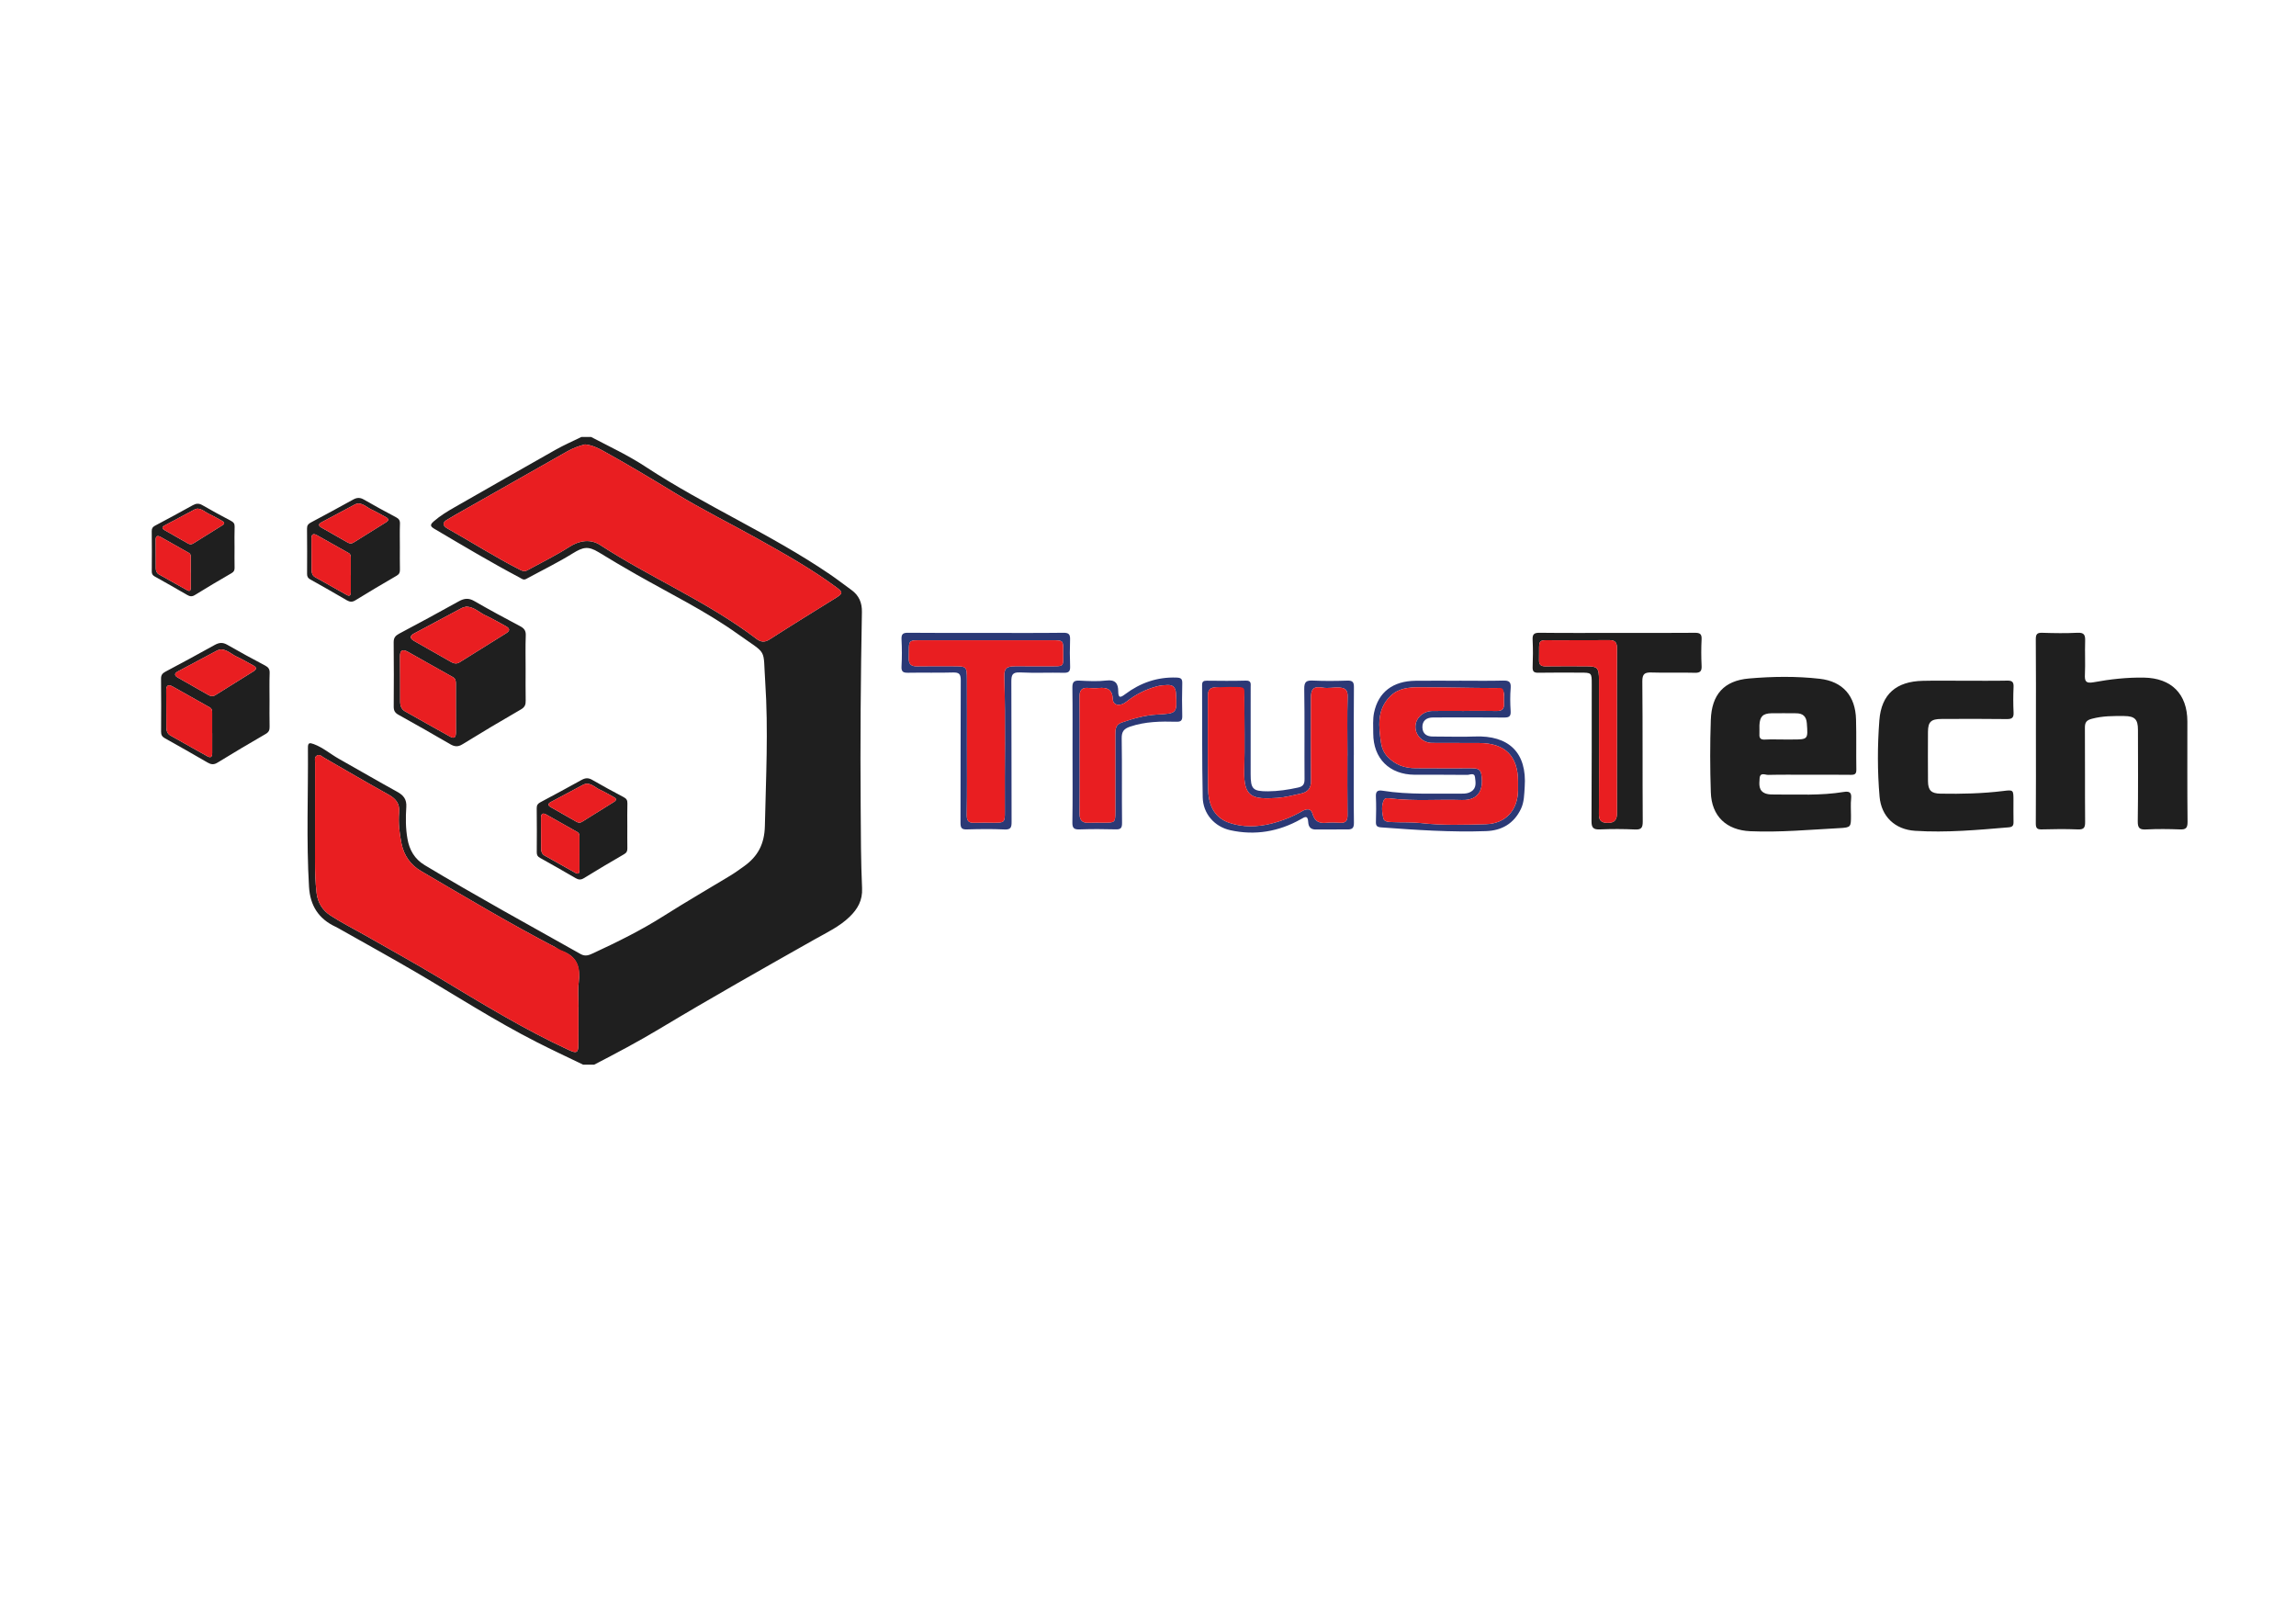 <?xml version="1.0" encoding="utf-8"?>
<!-- Generator: Adobe Illustrator 16.0.0, SVG Export Plug-In . SVG Version: 6.00 Build 0)  -->
<!DOCTYPE svg PUBLIC "-//W3C//DTD SVG 1.1//EN" "http://www.w3.org/Graphics/SVG/1.1/DTD/svg11.dtd">
<svg version="1.1" id="Layer_1" xmlns="http://www.w3.org/2000/svg" xmlns:xlink="http://www.w3.org/1999/xlink" x="0px" y="0px"
	 width="841.922px" height="595.201px" viewBox="0 0 841.922 595.201" enable-background="new 0 0 841.922 595.201"
	 xml:space="preserve">
<g>
	<path fill="#1F1F1F" d="M146.627,200.626c0,2.736-0.033,5.468,0.025,8.201c0.021,1.042-0.224,1.703-1.227,2.268
		c-5.081,2.931-10.129,5.946-15.129,9.015c-1.164,0.726-2.049,0.59-3.142-0.029c-4.415-2.577-8.863-5.136-13.336-7.607
		c-0.919-0.51-1.227-1.075-1.215-2.083c0.034-5.537,0.034-11.081-0.021-16.613c-0.012-1.143,0.456-1.708,1.4-2.201
		c5.166-2.753,10.318-5.524,15.441-8.37c1.375-0.776,2.518-0.89,3.955-0.067c3.901,2.256,7.856,4.398,11.84,6.506
		c1.033,0.548,1.488,1.138,1.446,2.365C146.552,194.87,146.627,197.746,146.627,200.626 M128.64,210.88h-0.013v-6.367
		c0-0.684-0.029-1.324-0.767-1.742c-3.875-2.155-7.729-4.36-11.6-6.523c-1.287-0.72-2.07-0.498-2.049,1.177
		c0.038,3.904,0.038,7.801,0.046,11.693c0.004,1.028,0.337,1.948,1.231,2.466c3.849,2.193,7.737,4.331,11.591,6.511
		c1.257,0.708,1.561,0.063,1.561-1.063C128.636,214.975,128.64,212.934,128.64,210.88 M131.364,184.578
		c-0.325,0.101-0.814,0.147-1.219,0.375c-4.107,2.172-8.205,4.356-12.3,6.562c-1.176,0.632-1.066,1.311,0.009,1.918
		c3.196,1.834,6.405,3.643,9.605,5.468c0.709,0.405,1.438,0.494,2.146,0.046c4.001-2.492,7.978-4.992,11.988-7.476
		c1.113-0.7,0.965-1.286-0.093-1.859c-1.75-0.928-3.449-1.952-5.232-2.77C134.67,186.108,133.409,184.695,131.364,184.578"/>
	<path fill="#E91E21" d="M128.644,210.88c0,2.054-0.003,4.094,0,6.152c0,1.126-0.303,1.775-1.564,1.063
		c-3.862-2.176-7.737-4.318-11.6-6.511c-0.885-0.51-1.21-1.438-1.223-2.466c-0.009-3.901-0.009-7.789-0.046-11.685
		c-0.017-1.683,0.763-1.905,2.045-1.185c3.871,2.164,7.725,4.36,11.6,6.523c0.742,0.417,0.771,1.058,0.771,1.742v6.367H128.644z"/>
	<path fill="#E91E21" d="M131.364,184.578c2.045,0.118,3.306,1.531,4.904,2.264c1.784,0.818,3.483,1.842,5.232,2.77
		c1.059,0.574,1.207,1.16,0.093,1.859c-4.01,2.484-7.986,4.984-11.988,7.476c-0.708,0.447-1.438,0.359-2.146-0.046
		c-3.2-1.826-6.409-3.634-9.605-5.468c-1.075-0.607-1.185-1.287-0.009-1.918c4.095-2.206,8.193-4.39,12.3-6.562
		C130.55,184.725,131.039,184.679,131.364,184.578"/>
	<path fill="#1F1F1F" d="M230.031,302.958c0,2.689-0.03,5.338,0.017,8.012c0.021,1.021-0.215,1.661-1.189,2.218
		c-4.954,2.867-9.888,5.785-14.762,8.795c-1.135,0.709-1.995,0.574-3.058-0.033c-4.317-2.505-8.647-5.001-13.021-7.412
		c-0.906-0.498-1.193-1.046-1.193-2.033c0.042-5.405,0.046-10.828-0.017-16.225c-0.009-1.121,0.443-1.645,1.362-2.142
		c5.035-2.682,10.077-5.393,15.07-8.167c1.345-0.754,2.458-0.864,3.854-0.072c3.808,2.206,7.678,4.301,11.57,6.359
		c1.008,0.531,1.442,1.096,1.4,2.302C229.968,297.35,230.031,300.166,230.031,302.958 M212.478,312.967L212.478,312.967v-6.206
		c0-0.675-0.042-1.282-0.768-1.695c-3.774-2.108-7.535-4.275-11.309-6.375c-1.261-0.709-2.024-0.481-2.012,1.154
		c0.038,3.795,0.038,7.615,0.046,11.41c0,1.004,0.337,1.906,1.197,2.403c3.766,2.15,7.556,4.226,11.326,6.359
		c1.231,0.691,1.526,0.066,1.526-1.046C212.478,316.982,212.478,314.975,212.478,312.967 M215.134,287.31
		c-0.312,0.093-0.793,0.148-1.185,0.358c-4.01,2.125-8.003,4.259-12.001,6.401c-1.155,0.624-1.042,1.282,0.004,1.881
		c3.12,1.796,6.253,3.559,9.374,5.33c0.696,0.396,1.4,0.488,2.087,0.05c3.913-2.42,7.801-4.874,11.714-7.303
		c1.075-0.675,0.94-1.256-0.097-1.796c-1.7-0.928-3.353-1.923-5.115-2.724C218.368,288.803,217.141,287.415,215.134,287.31"/>
	<path fill="#E91E21" d="M212.478,312.967c0,2.016,0,4.015,0.008,6.005c0,1.121-0.295,1.737-1.526,1.028
		c-3.77-2.108-7.561-4.2-11.326-6.342c-0.86-0.497-1.197-1.399-1.197-2.403c-0.008-3.795-0.008-7.606-0.046-11.41
		c-0.013-1.636,0.75-1.863,2.012-1.154c3.773,2.1,7.535,4.267,11.309,6.375c0.725,0.413,0.768,1.021,0.768,1.695V312.967
		L212.478,312.967z"/>
	<path fill="#E91E21" d="M215.134,287.31c2.007,0.105,3.234,1.493,4.781,2.197c1.763,0.801,3.416,1.796,5.115,2.724
		c1.037,0.54,1.172,1.122,0.097,1.796c-3.913,2.429-7.801,4.883-11.714,7.303c-0.687,0.438-1.391,0.346-2.087-0.05
		c-3.121-1.771-6.253-3.534-9.374-5.33c-1.046-0.599-1.159-1.257-0.004-1.881c3.998-2.142,7.991-4.275,12.001-6.401
		C214.341,287.458,214.822,287.403,215.134,287.31"/>
	<path fill="#1F1F1F" d="M98.833,256.833c0,3.209-0.051,6.393,0.025,9.593c0.03,1.235-0.253,1.986-1.421,2.669
		c-5.945,3.42-11.835,6.937-17.688,10.525c-1.353,0.847-2.399,0.687-3.664-0.051c-5.17-2.998-10.365-5.975-15.597-8.872
		c-1.08-0.595-1.425-1.261-1.417-2.441c0.042-6.469,0.046-12.941-0.017-19.413c-0.025-1.35,0.523-1.99,1.619-2.581
		c6.039-3.213,12.072-6.443,18.043-9.783c1.631-0.902,2.956-1.033,4.63-0.067c4.549,2.626,9.192,5.132,13.851,7.594
		c1.207,0.637,1.733,1.329,1.679,2.766C98.757,250.128,98.833,253.48,98.833,256.833 M77.813,268.82h-0.013v-7.421
		c0-0.822-0.038-1.556-0.898-2.045c-4.529-2.521-9.032-5.106-13.565-7.636c-1.501-0.835-2.412-0.57-2.391,1.382
		c0.051,4.554,0.051,9.125,0.064,13.667c0,1.201,0.379,2.281,1.425,2.875c4.494,2.576,9.031,5.063,13.56,7.624
		c1.48,0.827,1.817,0.084,1.817-1.252C77.809,273.627,77.813,271.223,77.813,268.82 M81.001,238.086
		c-0.379,0.118-0.944,0.186-1.429,0.442c-4.799,2.534-9.588,5.093-14.387,7.662c-1.366,0.733-1.231,1.535,0.018,2.247
		c3.744,2.142,7.493,4.263,11.241,6.393c0.814,0.473,1.683,0.561,2.497,0.055c4.671-2.909,9.348-5.84,14.016-8.741
		c1.299-0.818,1.13-1.513-0.105-2.167c-2.054-1.101-4.027-2.29-6.123-3.255C84.868,239.874,83.384,238.212,81.001,238.086"/>
	<path fill="#E91E21" d="M77.822,268.82c0,2.403-0.013,4.807,0,7.193c0,1.336-0.354,2.083-1.826,1.252
		c-4.524-2.543-9.062-5.048-13.56-7.624c-1.038-0.595-1.425-1.666-1.425-2.863c-0.013-4.566-0.013-9.125-0.064-13.679
		c-0.017-1.952,0.89-2.218,2.391-1.382c4.533,2.529,9.036,5.114,13.565,7.636c0.864,0.489,0.906,1.223,0.906,2.045v7.421H77.822z"/>
	<path fill="#E91E21" d="M81.001,238.086c2.383,0.126,3.867,1.788,5.726,2.635c2.096,0.965,4.069,2.154,6.123,3.255
		c1.235,0.654,1.404,1.349,0.105,2.167c-4.667,2.901-9.344,5.832-14.016,8.741c-0.814,0.506-1.683,0.418-2.497-0.055
		c-3.748-2.129-7.497-4.25-11.241-6.393c-1.249-0.712-1.384-1.514-0.018-2.247c4.799-2.568,9.588-5.127,14.387-7.662
		C80.057,238.271,80.622,238.204,81.001,238.086"/>
	<path fill="#1F1F1F" d="M86.002,200.79c0,2.446-0.038,4.887,0.017,7.32c0.017,0.937-0.198,1.501-1.084,2.02
		c-4.541,2.618-9.044,5.3-13.489,8.045c-1.05,0.645-1.834,0.527-2.804-0.042c-3.942-2.29-7.906-4.554-11.899-6.767
		c-0.827-0.452-1.092-0.966-1.092-1.856c0.038-4.942,0.05-9.883-0.013-14.825c-0.012-1.012,0.401-1.514,1.245-1.965
		c4.617-2.446,9.208-4.917,13.771-7.459c1.231-0.691,2.247-0.797,3.525-0.063c3.483,2.012,7.021,3.921,10.571,5.802
		c0.927,0.485,1.324,1.025,1.286,2.109C85.938,195.667,86.002,198.227,86.002,200.79 M69.962,209.94h-0.004
		c-0.013-1.893-0.013-3.77-0.013-5.675c0-0.615-0.017-1.181-0.683-1.547c-3.458-1.927-6.895-3.896-10.339-5.836
		c-1.155-0.633-1.855-0.43-1.839,1.063c0.042,3.487,0.042,6.958,0.042,10.428c0.013,0.919,0.304,1.737,1.097,2.193
		c3.423,1.96,6.902,3.862,10.351,5.802c1.126,0.645,1.387,0.076,1.387-0.944C69.958,213.6,69.962,211.762,69.962,209.94
		 M72.391,186.483c-0.291,0.089-0.721,0.144-1.084,0.342c-3.672,1.931-7.324,3.888-10.971,5.844
		c-1.059,0.565-0.953,1.172,0.008,1.708c2.846,1.64,5.709,3.25,8.564,4.883c0.636,0.358,1.277,0.43,1.906,0.033
		c3.576-2.209,7.134-4.448,10.689-6.666c1.008-0.616,0.877-1.143-0.08-1.657c-1.548-0.826-3.069-1.742-4.66-2.475
		C75.342,187.841,74.2,186.593,72.391,186.483"/>
	<path fill="#E91E21" d="M69.962,209.94c0,1.822-0.004,3.66,0,5.482c0,1.02-0.261,1.589-1.387,0.944
		c-3.449-1.939-6.928-3.841-10.351-5.802c-0.793-0.464-1.092-1.273-1.097-2.193c0-3.47,0-6.958-0.042-10.428
		c-0.017-1.493,0.688-1.695,1.839-1.063c3.445,1.939,6.881,3.909,10.339,5.836c0.666,0.367,0.683,0.932,0.683,1.547v5.675H69.962z"
		/>
	<path fill="#E91E21" d="M72.391,186.483c1.809,0.11,2.951,1.358,4.372,2.012c1.59,0.733,3.112,1.649,4.66,2.475
		c0.957,0.515,1.088,1.042,0.08,1.657c-3.555,2.218-7.113,4.457-10.689,6.666c-0.628,0.396-1.27,0.325-1.906-0.033
		c-2.855-1.632-5.718-3.243-8.564-4.883c-0.961-0.536-1.067-1.143-0.008-1.708c3.647-1.956,7.299-3.913,10.971-5.844
		C71.67,186.627,72.1,186.572,72.391,186.483"/>
	<path fill="#1F1F1F" d="M213.81,390.35c-5.659-2.732-11.342-5.381-16.942-8.231c-15.268-7.758-29.634-17.052-44.383-25.687
		c-8.969-5.246-18.085-10.255-27.125-15.374c-0.768-0.421-1.514-0.877-2.307-1.256c-6.211-2.91-9.331-7.725-9.74-14.657
		c-1.016-17.01-0.27-34.036-0.4-51.054c-0.021-1.817,0.645-1.809,2.1-1.282c3.437,1.265,6.156,3.672,9.28,5.422
		c7.126,3.997,14.16,8.125,21.311,12.051c2.382,1.299,3.575,2.783,3.381,5.659c-0.262,3.862-0.253,7.784,0.434,11.638
		c0.729,4.116,2.61,7.388,6.329,9.631c18.819,11.309,38.067,21.858,57.193,32.61c1.788,0.987,3.142,0.329,4.639-0.354
		c9.027-4.2,17.579-8.408,25.932-13.721c7.889-5.001,16.301-9.858,24.279-14.699c1.733-1.046,3.386-2.252,5.051-3.44
		c5.048-3.602,7.48-8.155,7.628-14.716c0.384-17.608,1.311-35.208,0.135-52.809c-0.877-12.856,1.063-9.689-9.875-17.494
		c-11.811-8.455-24.856-14.826-37.439-21.981c-4.651-2.631-9.23-5.363-13.796-8.146c-3.803-2.311-5.692-1.906-9.437,0.413
		c-5.528,3.428-11.401,6.283-17.124,9.395c-0.982,0.535-1.64-0.105-2.395-0.506c-10.554-5.591-20.83-11.714-31.114-17.786
		c-1.577-0.928-1.932-1.476-0.38-2.816c2.361-2.066,4.997-3.664,7.7-5.203c12.316-7.021,24.604-14.075,36.949-21.037
		c3.079-1.733,6.342-3.158,9.517-4.718h3.508c6.755,3.529,13.683,6.763,20.063,10.963c21.787,14.298,45.867,24.667,67.439,39.34
		c2.741,1.86,5.351,3.896,8.028,5.832c2.732,1.978,3.867,4.634,3.808,8.016c-0.443,23.933-0.645,47.875-0.451,71.817
		c0.063,9.833,0.063,19.673,0.51,29.483c0.21,4.486-1.628,7.64-4.583,10.498c-3.681,3.567-8.264,5.718-12.679,8.197
		c-19.109,10.795-38.224,21.58-57.038,32.881c-7.813,4.688-15.85,8.948-23.925,13.122H213.81z M214.519,162.942
		c-2.117,0.514-4.406,1.354-6.519,2.555c-13.599,7.674-27.167,15.39-40.745,23.099c-1.007,0.573-1.977,1.214-3.002,1.779
		c-2.112,1.126-2.117,2.319-0.063,3.475c8.885,4.98,17.482,10.487,26.577,15.096c0.852,0.43,1.674,0.649,2.505,0.194
		c5.19-2.826,10.528-5.452,15.513-8.636c3.731-2.391,7.788-2.968,11.355-0.641c9.032,5.886,18.578,10.938,28.019,16.132
		c10.044,5.532,19.974,11.225,29.128,18.173c1.64,1.252,3.065,1.476,4.988,0.232c8.003-5.148,16.124-10.141,24.211-15.167
		c2.593-1.624,2.69-2.066,0.27-3.854c-9.154-6.776-19.08-12.342-29.006-17.887c-10.001-5.583-20.303-10.676-30.085-16.643
		c-8.787-5.351-17.6-10.643-26.611-15.605C219.102,164.173,217.074,163.195,214.519,162.942 M212.094,369.192h0.034
		c0-2.919-0.295-5.887,0.063-8.746c0.708-5.76-0.578-10.129-6.747-11.925c-0.704-0.201-1.244-0.91-1.923-1.281
		c-16.71-8.694-32.863-18.35-49.119-27.862c-3.875-2.261-6.287-5.71-7.189-10.154c-0.742-3.728-1.202-7.539-0.864-11.301
		c0.303-3.373-1.252-5.118-3.968-6.636c-7.902-4.381-15.699-8.948-23.524-13.455c-0.831-0.477-1.602-1.375-2.614-0.822
		c-1.071,0.557-0.7,1.737-0.7,2.652c-0.033,11.962-0.025,23.937-0.033,35.913c0,3.98,0.113,7.96,0.59,11.932
		c0.43,3.535,2.239,6.317,5.051,8.139c4.221,2.75,8.758,5.009,13.144,7.514c8.854,5.052,17.786,9.977,26.522,15.223
		c15.736,9.444,31.35,19.075,48.073,26.741c2.496,1.139,3.167,0.784,3.192-1.931C212.124,378.527,212.094,373.864,212.094,369.192"
		/>
	<path fill="#1F1F1F" d="M746.551,267.96c0-11.191,0.06-22.369-0.042-33.56c-0.021-1.953,0.549-2.458,2.426-2.386
		c4.271,0.134,8.571,0.206,12.844-0.009c2.483-0.14,2.899,0.843,2.824,3.006c-0.135,4.082,0.102,8.18-0.084,12.266
		c-0.118,2.471,0.307,3.386,3.129,2.88c6.101-1.122,12.286-1.822,18.549-1.712c10.039,0.182,15.875,5.983,15.891,16.074
		c0.014,12.266-0.075,24.532,0.068,36.785c0.025,2.396-0.716,2.894-2.901,2.8c-4.081-0.16-8.18-0.193-12.253,0.009
		c-2.361,0.118-3.129-0.422-3.107-2.952c0.168-11.19,0.084-22.381,0.071-33.572c0-3.85-1.146-5.018-5.018-5.056
		c-3.98-0.038-7.927-0.05-11.853,0.996c-2.008,0.526-2.602,1.315-2.58,3.335c0.084,11.494-0.021,22.963,0.079,34.449
		c0.026,2.142-0.438,2.885-2.707,2.791c-4.363-0.177-8.753-0.135-13.126-0.008c-1.82,0.067-2.265-0.489-2.252-2.26
		C746.602,290.544,746.551,279.252,746.551,267.96"/>
	<path fill="#1F1F1F" d="M662.953,284.059c-4.853,0-9.722-0.067-14.58,0.051c-1.079,0.025-2.989-1.075-3.137,1.261
		c-0.152,2.222-0.48,4.693,2.344,5.621c0.982,0.321,2.109,0.312,3.171,0.312c8.442-0.042,16.931,0.447,25.316-0.936
		c2.239-0.363,2.938,0.245,2.72,2.497c-0.202,2.032-0.05,4.082-0.05,6.13c0,4.217,0.012,4.41-4.284,4.639
		c-10.871,0.573-21.729,1.603-32.646,1.13c-8.744-0.388-14.188-5.498-14.467-14.261c-0.291-8.846-0.312-17.713-0.005-26.552
		c0.321-9.297,4.832-14.395,13.996-15.184c8.593-0.746,17.317-0.873,25.923,0.101c8.539,0.966,13.118,6.329,13.337,14.91
		c0.173,6.127,0.008,12.262,0.114,18.388c0.021,1.539-0.493,1.944-1.99,1.923C673.474,284.017,668.221,284.059,662.953,284.059
		 M654.133,271.135h2.918c5.983,0,5.945,0,5.499-5.95c-0.183-2.521-1.459-3.66-3.914-3.66c-2.998,0-6.012-0.064-9.015-0.009
		c-3.205,0.055-4.309,1.189-4.456,4.423c-0.043,1.067,0.071,2.138,0,3.201c-0.094,1.467,0.408,2.108,1.985,2.024
		C649.47,271.047,651.801,271.135,654.133,271.135"/>
	<path fill="#1F1F1F" d="M720.295,249.593c5.25-0.017,10.504,0.063,15.771-0.046c1.792-0.038,2.364,0.535,2.285,2.332
		c-0.135,3.103-0.144,6.232,0.004,9.335c0.102,1.957-0.586,2.446-2.467,2.433c-7.985-0.114-15.968-0.068-23.941-0.038
		c-3.858,0.009-4.958,1.029-4.979,4.748c-0.038,6.042-0.03,12.068,0.009,18.102c0.028,3.352,1.234,4.49,4.596,4.533
		c7.69,0.135,15.369-0.034,23.01-0.978c3.731-0.472,3.731-0.405,3.731,3.458c0,2.639-0.03,5.263,0.021,7.885
		c0.03,1.299-0.319,1.855-1.75,1.981c-11.438,0.97-22.891,2.016-34.36,1.273c-7.37-0.472-12.375-5.253-13.004-12.531
		c-0.81-9.306-0.784-18.692-0.08-27.977c0.729-9.63,6.253-14.29,15.98-14.483C710.176,249.5,715.239,249.593,720.295,249.593"/>
	<path fill="#1F1F1F" d="M593.161,232.052c9.433,0,18.874,0.05,28.314-0.038c1.847-0.018,2.589,0.413,2.483,2.398
		c-0.164,3.201-0.152,6.426,0,9.631c0.105,1.986-0.43,2.703-2.543,2.631c-5.244-0.152-10.512,0.072-15.761-0.105
		c-2.526-0.08-3.44,0.464-3.425,3.268c0.161,17.131,0.039,34.251,0.148,51.374c0.008,2.27-0.501,3.028-2.85,2.918
		c-4.28-0.202-8.568-0.202-12.845-0.025c-2.403,0.102-3.111-0.606-3.09-3.061c0.1-16.731,0.066-33.471,0.084-50.203
		c0.004-4.217,0.004-4.217-4.352-4.217c-5.06,0-10.116-0.059-15.167,0.034c-1.64,0.038-2.214-0.396-2.154-2.1
		c0.13-3.306,0.151-6.62-0.005-9.926c-0.109-2.016,0.46-2.648,2.547-2.627C574.09,232.119,583.619,232.052,593.161,232.052
		 M592.909,268.167c0-10.116-0.043-20.223,0.024-30.342c0.018-1.986-0.447-3.133-2.707-3.116c-6.308,0.059-12.62-0.017-18.933,0.042
		c-8.117,0.093-6.741-1.214-6.931,7.257c-0.051,1.859,0.788,2.327,2.466,2.306c4.858-0.071,9.719-0.034,14.589-0.025
		c4.436,0,4.9,0.468,4.917,5.081c0.025,6.325,0.008,12.646,0.008,18.954c0,10.035,0.063,20.05-0.037,30.055
		c-0.029,2.378,0.737,3.29,3.167,3.323c2.787,0.042,3.479-1.265,3.461-3.761C592.858,288.006,592.909,278.093,592.909,268.167"/>
	<path fill="#2B3976" d="M535.078,249.576c5.355,0,10.714,0.097,16.069-0.042c2.074-0.051,2.981,0.371,2.809,2.686
		c-0.236,2.804-0.199,5.654-0.017,8.462c0.135,1.986-0.574,2.42-2.433,2.399c-8.67-0.088-17.323-0.046-25.987-0.025
		c-2.403,0-4.006,1.139-3.943,3.66c0.09,2.357,1.637,3.369,3.935,3.327c0.675-0.008,1.357,0.017,2.045,0.017
		c4.378,0,8.763,0.156,13.144-0.025c12.573-0.515,19.299,5.916,18.388,18.553c-0.189,2.741-0.177,5.481-1.374,7.986
		c-2.572,5.38-7.033,7.961-12.818,8.154c-12.86,0.447-25.67-0.422-38.48-1.374c-1.598-0.118-1.923-0.675-1.88-2.1
		c0.084-3.011,0.13-6.039-0.005-9.066c-0.105-1.932,0.477-2.598,2.446-2.277c9.664,1.561,19.396,0.953,29.123,1.071
		c1.193,0.008,2.327-0.101,3.353-0.742c2.087-1.307,1.636-3.441,1.416-5.288c-0.214-1.792-1.913-0.827-2.862-0.843
		c-6.431-0.093-12.86-0.021-19.278-0.051c-9.264-0.059-15.176-5.966-15.176-15.167c0-2.525-0.207-5.131,0.295-7.568
		c1.564-7.569,6.92-11.621,15.172-11.723c5.363-0.067,10.71-0.008,16.061-0.008V249.576z M536.862,260.674v-0.017
		c3.98,0,7.977-0.067,11.963,0.025c1.854,0.034,2.74-0.671,2.682-2.542c-0.035-0.881-0.072-1.75,0-2.635
		c0.218-2.366-0.764-3.234-3.188-3.234c-9.344-0.017-18.675-0.283-28.015-0.283c-3.787,0-7.591,0.362-10.529,3.297
		c-4.996,4.988-4.229,11.136-3.335,17.212c0.266,1.754,0.995,3.5,2.332,4.93c2.795,2.968,6.22,4.204,10.165,4.229
		c6.912,0.05,13.818,0.038,20.729,0.024c1.547,0,3.125,0.131,3.462,1.94c0.978,5.123-0.337,9.934-7.122,9.698
		c-8.648-0.279-17.31,0.472-25.937-0.548c-0.932-0.11-2.213-0.388-2.664,0.641c-0.928,2.1-0.62,4.436-0.165,6.561
		c0.304,1.492,2.192,1.392,3.505,1.45c3.407,0.169,6.835-0.042,10.208,0.346c7.96,0.911,15.934,0.641,23.891,0.422
		c7.277-0.202,11.714-5.144,11.806-12.456c0.009-1.08,0-2.142,0-3.213c-0.024-9.369-4.776-14.07-14.247-14.091
		c-5.742-0.017-11.481,0.004-17.229-0.042c-3.349-0.03-6.018-2.539-6.147-5.663c-0.147-3.196,2.609-5.971,6.147-6.042
		C529.065,260.61,532.966,260.674,536.862,260.674"/>
	<path fill="#2B3976" d="M496.425,276.811c0,8.269-0.075,16.525,0.046,24.806c0.048,2.167-0.767,2.563-2.673,2.487l-10.785,0.025
		c-2.261,0.152-3.196-0.768-3.307-2.732c-0.147-2.555-1.138-1.948-2.698-1.045c-8.1,4.57-16.786,6.046-25.864,4.047
		c-5.832-1.298-9.993-6.054-10.12-12.059c-0.291-13.717-0.159-27.433-0.228-41.149c-0.013-1.303,0.515-1.636,1.737-1.615
		c4.769,0.042,9.538,0.105,14.294-0.03c2.1-0.063,1.783,1.185,1.783,2.429c-0.003,10.605-0.003,21.209-0.008,31.81
		c-0.004,5.57,0.822,6.371,6.388,6.346c3.724-0.025,7.337-0.573,10.956-1.366c1.893-0.4,2.437-1.248,2.419-3.137
		c-0.08-10.997,0.071-21.981-0.109-32.965c-0.046-2.724,0.772-3.251,3.234-3.129c4.183,0.194,8.365,0.147,12.553,0.013
		c1.931-0.063,2.467,0.535,2.428,2.467c-0.097,8.256-0.033,16.529-0.033,24.797H496.425z M494.08,277.026h0.013
		c0-7.194-0.134-14.396,0.063-21.598c0.064-2.445-0.801-3.196-3.04-3.344c-2.032-0.122-4.014,0.384-6.093,0.034
		c-3.402-0.561-4.322,0.396-4.322,3.9c-0.021,10.12-0.071,20.231,0.029,30.346c0.039,2.83-1.345,4.104-3.794,4.626
		c-2.854,0.59-5.705,1.375-8.59,1.56c-9.138,0.616-12.371-0.245-12.093-10.103c0.245-8.847,0.038-17.705,0.038-26.564
		c0-3.445-0.775-4.216-4.293-3.799c-1.956,0.224-3.866,0.312-5.806,0.034c-2.261-0.337-3.277,0.733-3.277,2.935
		c0.014,11.279-0.097,22.575,0.06,33.854c0.093,5.625,1.818,10.71,7.733,12.751c5.063,1.737,10.322,1.594,15.505,0.295
		c3.967-1.003,7.729-2.505,11.287-4.553c1.413-0.81,3.184-1.257,3.786,0.944c0.772,2.842,2.497,3.618,5.191,3.314
		c1.652-0.169,3.326-0.118,4.971-0.009c2.036,0.136,2.69-0.725,2.67-2.732C494.022,291.624,494.08,284.329,494.08,277.026"/>
	<path fill="#2B3976" d="M361.609,232.056c9.437,0,18.882,0.063,28.306-0.051c1.923-0.021,2.538,0.519,2.475,2.429
		c-0.123,3.309-0.11,6.624,0.012,9.925c0.072,1.758-0.451,2.349-2.281,2.315c-5.351-0.126-10.719,0.143-16.061-0.126
		c-2.851-0.139-3.217,0.944-3.209,3.398c0.089,17.128,0.021,34.256,0.089,51.383c0.012,2.066-0.304,2.901-2.635,2.792
		c-4.567-0.211-9.142-0.152-13.712-0.018c-1.948,0.076-2.391-0.539-2.387-2.445c0.059-17.414-0.004-34.829,0.093-52.248
		c0.009-2.315-0.633-2.905-2.893-2.842c-5.439,0.169-10.9-0.009-16.339,0.097c-1.796,0.03-2.601-0.273-2.492-2.332
		c0.19-3.297,0.169-6.615,0-9.922c-0.084-1.926,0.519-2.428,2.42-2.407c9.542,0.101,19.076,0.046,28.613,0.046V232.056z
		 M354.567,273.146c0,8.568,0.072,17.136-0.063,25.696c-0.034,2.251,0.792,2.926,2.846,2.825c2.345-0.093,4.68-0.034,7.017-0.018
		c3.947,0.025,4.137-0.109,4.103-4.081c-0.118-16.449,0.312-32.89-0.207-49.321c-0.097-3.15,0.742-3.947,3.93-3.968
		c3.993-0.009,7.995,0.029,11.976,0.008c6.519-0.042,5.637,0.574,5.692-5.553c0.038-3.938,0.004-3.984-4.124-3.984
		c-15.382-0.009-30.769-0.009-46.146,0c-7.198,0.017-6.16-0.582-6.35,6.514c-0.063,2.357,0.898,3.086,3.079,3.044
		c4.381-0.08,8.762-0.038,13.143-0.029c5.026,0.008,5.072,0.021,5.09,4.925C354.593,257.182,354.567,265.173,354.567,273.146"/>
	<path fill="#2B3976" d="M393.288,276.435c-0.013-8.079,0.064-16.145-0.055-24.228c-0.03-2.003,0.442-2.775,2.559-2.661
		c3.298,0.164,6.654,0.354,9.91-0.038c3.322-0.409,4.342,1.164,4.342,3.905c0,2.736,0.886,2.357,2.584,1.083
		c5.545-4.149,11.735-6.312,18.752-6.067c1.623,0.055,2.201,0.417,2.146,2.108c-0.101,3.985-0.114,7.978-0.004,11.966
		c0.051,1.712-0.519,2.159-2.15,2.122c-5.713-0.161-11.415-0.089-16.972,1.796c-2.332,0.793-3.12,1.851-3.082,4.339
		c0.165,10.322,0.013,20.636,0.126,30.958c0.026,1.965-0.548,2.438-2.42,2.37c-4.376-0.127-8.771-0.127-13.147,0.017
		c-1.99,0.068-2.682-0.438-2.644-2.555C393.368,293.184,393.288,284.813,393.288,276.435 M395.902,276.769
		c0,7.189,0.039,14.382-0.029,21.576c-0.021,2.335,0.911,3.423,3.285,3.314c1.944-0.084,3.888-0.025,5.836-0.025
		c3.857-0.017,3.976-0.126,3.98-3.879c0.004-9.437,0-18.864,0-28.293c0-1.88,0.004-3.727,2.277-4.524
		c4.242-1.472,8.535-2.707,13.034-2.948c7.366-0.426,7.34-0.358,6.919-7.876c-0.127-2.067-1.042-3.011-3.095-2.957
		c-1.371,0.051-2.69,0.156-4.027,0.527c-4.094,1.122-7.755,2.994-11.073,5.633c-2.303,1.822-4.854,1.354-4.951-0.961
		c-0.168-3.681-2.112-4.381-5.191-4.099c-1.247,0.123-2.525,0.102-3.778-0.025c-2.42-0.21-3.268,0.868-3.238,3.238
		C395.944,262.571,395.886,269.659,395.902,276.769"/>
	<path fill="#E91E21" d="M214.519,162.942c2.551,0.253,4.583,1.231,6.536,2.302c9.011,4.963,17.824,10.255,26.611,15.609
		c9.782,5.962,20.083,11.056,30.085,16.639c9.926,5.545,19.847,11.11,29.006,17.883c2.42,1.792,2.323,2.247-0.27,3.85
		c-8.087,5.035-16.208,10.027-24.211,15.175c-1.918,1.235-3.352,1.016-4.988-0.241c-9.155-6.953-19.084-12.632-29.128-18.165
		c-9.441-5.195-18.987-10.238-28.019-16.132c-3.567-2.328-7.624-1.754-11.355,0.641c-4.984,3.184-10.323,5.81-15.513,8.644
		c-0.831,0.447-1.653,0.228-2.505-0.198c-9.095-4.613-17.692-10.12-26.577-15.1c-2.053-1.155-2.049-2.349,0.063-3.475
		c1.025-0.556,1.995-1.206,3.002-1.775c13.573-7.704,27.146-15.42,40.745-23.111C210.112,164.296,212.402,163.457,214.519,162.942"
		/>
	<path fill="#E91E21" d="M212.094,369.192c0,4.672,0.03,9.335-0.012,13.999c-0.025,2.715-0.696,3.069-3.192,1.931
		c-16.723-7.666-32.337-17.297-48.073-26.741c-8.736-5.246-17.667-10.171-26.522-15.223c-4.385-2.505-8.922-4.764-13.144-7.514
		c-2.812-1.821-4.621-4.604-5.051-8.139c-0.477-3.972-0.59-7.951-0.59-11.932c0.008-11.976,0-23.95,0.033-35.913
		c0-0.916-0.371-2.096,0.7-2.652c1.012-0.553,1.784,0.346,2.614,0.822c7.826,4.507,15.622,9.074,23.524,13.455
		c2.715,1.518,4.271,3.264,3.968,6.636c-0.337,3.762,0.122,7.573,0.864,11.301c0.902,4.444,3.314,7.894,7.189,10.154
		c16.255,9.513,32.409,19.168,49.119,27.862c0.679,0.371,2.243,1.138,2.087,1.088c6.574,2.597,7.291,6.358,6.582,12.118
		c-0.358,2.859-0.063,5.827-0.063,8.746H212.094z"/>
	<path fill="#E91E21" d="M592.909,268.167c0,9.926-0.051,19.839,0.024,29.773c0.018,2.496-0.674,3.803-3.461,3.761
		c-2.43-0.033-3.196-0.944-3.167-3.323c0.101-10.005,0.037-20.02,0.037-30.055c0-6.308,0.018-12.629-0.008-18.954
		c-0.017-4.613-0.481-5.081-4.917-5.081c-4.87-0.008-9.73-0.046-14.589,0.025c-1.678,0.021-2.517-0.447-2.466-2.306
		c0.189-8.471-1.187-7.164,6.931-7.257c6.313-0.059,12.625,0.017,18.933-0.042c2.26-0.017,2.725,1.13,2.707,3.116
		C592.866,247.944,592.909,258.051,592.909,268.167"/>
	<path fill="#E91E21" d="M536.862,260.674c-3.896,0-7.797-0.063-11.688,0.008c-3.538,0.072-6.295,2.847-6.147,6.042
		c0.13,3.125,2.799,5.633,6.147,5.663c5.747,0.046,11.486,0.025,17.229,0.042c9.471,0.021,14.223,4.722,14.247,14.091
		c0,1.071,0.009,2.134,0,3.213c-0.092,7.312-4.528,12.253-11.806,12.456c-7.957,0.219-15.931,0.489-23.891-0.422
		c-3.373-0.388-6.801-0.177-10.208-0.346c-1.313-0.059-3.201,0.042-3.505-1.45c-0.455-2.125-0.763-4.461,0.165-6.561
		c0.451-1.029,1.732-0.75,2.664-0.641c8.627,1.02,17.288,0.269,25.937,0.548c6.785,0.236,8.1-4.576,7.122-9.698
		c-0.337-1.81-1.915-1.94-3.462-1.94c-6.911,0.013-13.817,0.026-20.729-0.024c-3.945-0.025-7.37-1.261-10.165-4.229
		c-1.337-1.429-2.066-3.175-2.332-4.93c-0.895-6.076-1.661-12.224,3.335-17.212c2.938-2.935,6.742-3.297,10.529-3.297
		c9.34,0,18.671,0.266,28.015,0.283c2.425,0,3.188-0.616,3.188,3.234c-0.072,0.885-0.035,1.754,0,2.635
		c0.059,1.872-0.827,2.576-2.682,2.542c-3.986-0.092-7.982-0.025-11.963-0.025V260.674z"/>
	<path fill="#E91E21" d="M494.08,277.026c0,7.303-0.058,14.598,0.039,21.892c0.021,2.008-0.634,2.868-2.67,2.732
		c-1.645-0.109-3.318-0.16-4.971,0.009c-2.694,0.304-4.419-0.472-5.191-3.314c-0.603-2.201-2.373-1.754-3.786-0.944
		c-3.559,2.048-7.32,3.55-11.287,4.553c-5.183,1.299-10.441,1.442-15.505-0.295c-5.915-2.041-7.641-7.126-7.733-12.751
		c-0.156-11.279-0.046-22.575-0.06-33.854c0-2.201,0.693-2.998,3.197-3.078c2.003,0.038,4.148-0.194,6.189-0.097
		c4.458,0,4.049-0.025,3.989,4.006c0,8.859,0.207,17.718-0.038,26.564c-0.278,9.858,2.955,10.719,12.093,10.103
		c2.885-0.185,5.735-0.97,8.59-1.56c2.449-0.522,3.833-1.796,3.794-4.626c-0.101-10.115-0.051-20.227-0.029-30.346
		c0-3.503,0.92-4.461,4.322-3.9c2.079,0.35,4.061-0.156,6.093-0.034c2.239,0.148,3.104,0.898,3.04,3.344
		c-0.197,7.202-0.063,14.404-0.063,21.598H494.08z"/>
	<path fill="#E91E21" d="M354.567,273.146c0-7.973,0.025-15.964-0.017-23.941c-0.018-4.904-0.063-4.917-5.09-4.925
		c-4.381-0.009-8.762-0.051-13.143,0.029c-2.18,0.042-3.142-0.688-3.079-3.044c0.19-7.096-0.848-6.498,6.35-6.514
		c15.378-0.009,30.764-0.009,46.146,0c4.128,0,4.162,0.046,4.124,3.984c-0.055,6.127,0.827,5.511-5.692,5.553
		c-3.98,0.021-7.982-0.017-11.976-0.008c-3.188,0.021-4.027,0.818-3.93,3.968c0.519,16.432,0.089,32.872,0.207,49.321
		c0.034,3.972-0.156,4.106-4.103,4.081c-2.336-0.017-4.672-0.075-7.017,0.018c-2.053,0.101-2.88-0.574-2.846-2.825
		C354.639,290.282,354.567,281.714,354.567,273.146"/>
	<path fill="#E91E21" d="M395.898,276.769c-0.012-7.109,0.046-14.197-0.046-21.298c-0.029-2.37,0.818-3.449,3.238-3.238
		c1.252,0.126,2.531,0.147,3.787,0.025c3.07-0.282,5.014,0.417,5.182,4.099c0.097,2.315,2.648,2.783,4.951,0.961
		c3.313-2.639,6.979-4.512,11.073-5.633c1.336-0.371,2.656-0.477,4.027-0.527c2.054-0.055,2.968,0.89,3.095,2.957
		c0.421,7.518,0.454,7.45-6.924,7.876c-4.495,0.241-8.788,1.476-13.034,2.948c-2.268,0.797-2.272,2.644-2.272,4.524
		c0,9.429,0.004,18.856,0,28.293c-0.004,3.753-0.123,3.863-3.98,3.879c-1.948,0-3.892-0.059-5.836,0.025
		c-2.374,0.109-3.306-0.979-3.28-3.314C395.941,291.151,395.902,283.958,395.898,276.769"/>
	<path fill="#1F1F1F" d="M192.74,245.212c0,3.888-0.05,7.775,0.025,11.654c0.039,1.493-0.308,2.408-1.733,3.238
		c-7.227,4.166-14.395,8.438-21.5,12.814c-1.661,1.021-2.914,0.827-4.453-0.067c-6.292-3.651-12.604-7.273-18.975-10.786
		c-1.302-0.725-1.737-1.526-1.733-2.972c0.051-7.864,0.067-15.74-0.017-23.613c-0.017-1.624,0.645-2.412,1.978-3.129
		c7.354-3.909,14.687-7.847,21.943-11.903c1.969-1.088,3.593-1.256,5.617-0.084c5.553,3.201,11.195,6.253,16.854,9.239
		c1.467,0.78,2.112,1.627,2.045,3.36C192.639,237.036,192.74,241.13,192.74,245.212 M167.167,259.789h-0.004v-9.037
		c0-0.991-0.042-1.893-1.096-2.488c-5.516-3.061-10.988-6.194-16.487-9.28c-1.826-1.021-2.947-0.7-2.914,1.691
		c0.06,5.536,0.06,11.081,0.067,16.622c0,1.463,0.477,2.77,1.733,3.487c5.473,3.128,11.001,6.168,16.491,9.251
		c1.813,1.02,2.226,0.109,2.226-1.493C167.167,265.616,167.167,262.698,167.167,259.789 M171.05,222.413
		c-0.463,0.126-1.155,0.219-1.746,0.527c-5.84,3.095-11.663,6.211-17.469,9.323c-1.682,0.898-1.526,1.864,0,2.732
		c4.554,2.605,9.116,5.178,13.67,7.771c1.003,0.565,2.044,0.687,3.027,0.063c5.705-3.529,11.359-7.088,17.056-10.638
		c1.582-0.978,1.371-1.817-0.143-2.627c-2.467-1.32-4.883-2.775-7.442-3.942C175.751,224.588,173.951,222.564,171.05,222.413"/>
	<path fill="#E91E21" d="M167.179,259.789c0,2.917,0,5.827,0.004,8.753c0,1.611-0.413,2.513-2.226,1.501
		c-5.49-3.095-11.018-6.131-16.496-9.259c-1.252-0.717-1.729-2.033-1.729-3.487c-0.008-5.549-0.008-11.077-0.067-16.617
		c-0.025-2.391,1.088-2.724,2.914-1.688c5.507,3.07,10.971,6.207,16.487,9.272c1.054,0.603,1.096,1.497,1.096,2.488v9.037H167.179z"
		/>
	<path fill="#E91E21" d="M171.05,222.413c2.901,0.152,4.702,2.176,6.954,3.209c2.559,1.167,4.975,2.623,7.442,3.942
		c1.514,0.81,1.725,1.649,0.143,2.627c-5.696,3.55-11.351,7.109-17.056,10.638c-0.983,0.624-2.024,0.502-3.027-0.063
		c-4.554-2.593-9.116-5.166-13.67-7.771c-1.526-0.869-1.682-1.834,0-2.732c5.806-3.112,11.629-6.228,17.469-9.323
		C169.895,222.632,170.586,222.539,171.05,222.413"/>
</g>
</svg>
